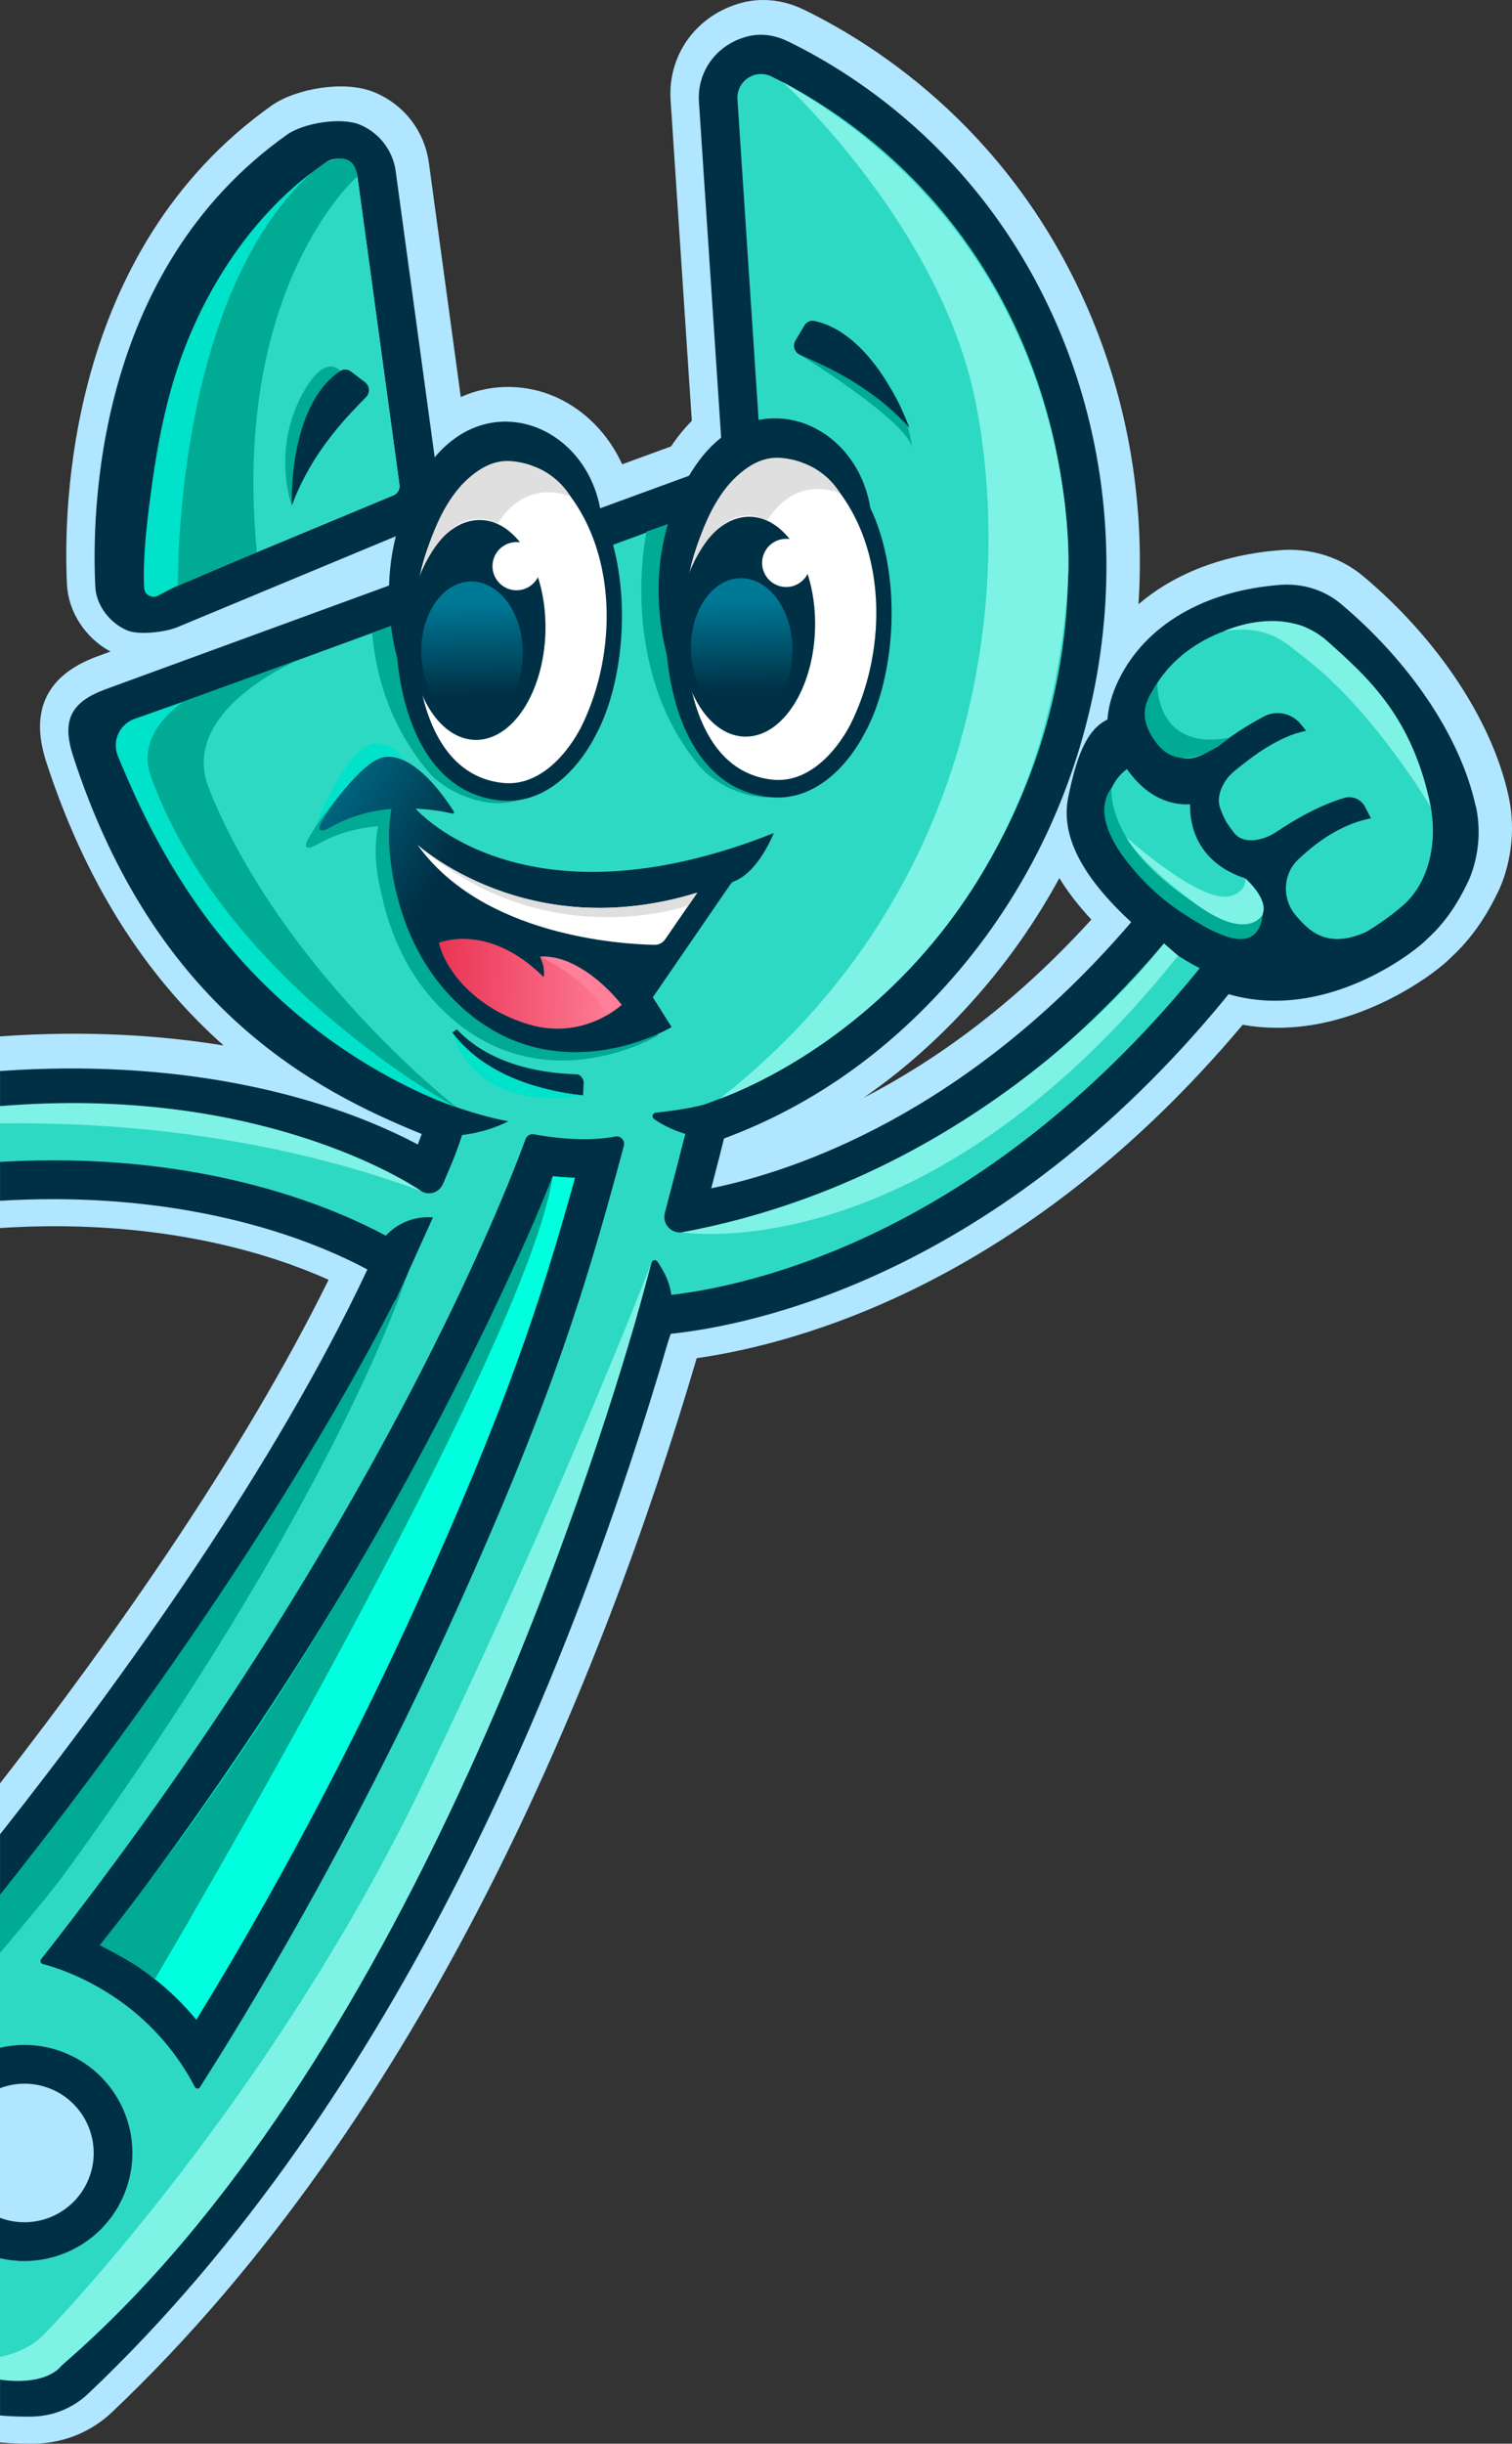 <?xml version="1.0" encoding="UTF-8"?>
<svg id="Layer_1" data-name="Layer 1" xmlns="http://www.w3.org/2000/svg" xmlns:xlink="http://www.w3.org/1999/xlink" viewBox="0 0 445.42 719.71">
  <rect x="0" y="0" width="445.42" height="719.71" fill="#333333" stroke="none"/>
  <defs>
    <style>
      .cls-1 {
        fill: #dfdfdf;
      }

      .cls-2 {
        fill: #ff8098;
      }

      .cls-3 {
        fill: url(#linear-gradient-4);
      }

      .cls-4 {
        fill: url(#linear-gradient-3);
      }

      .cls-5 {
        fill: url(#linear-gradient-2);
      }

      .cls-6 {
        fill: #003045;
      }

      .cls-7 {
        fill: url(#linear-gradient);
      }

      .cls-8 {
        fill: #00e2ca;
      }

      .cls-9 {
        fill: #fff;
      }

      .cls-10 {
        fill: #7ef2e5;
      }

      .cls-11 {
        fill: #00ffdf;
      }

      .cls-12 {
        fill: #b0e6ff;
      }

      .cls-13 {
        fill: #2ed9c3;
      }

      .cls-14 {
        fill: #00aa93;
      }
    </style>
    <linearGradient id="linear-gradient" x1="9306.09" y1="-727.18" x2="9317.06" y2="-752.27" gradientTransform="translate(8452.03 4450.83) rotate(-157.41) scale(1 -1)" gradientUnits="userSpaceOnUse">
      <stop offset="0" stop-color="#003045"/>
      <stop offset="1" stop-color="#007997"/>
    </linearGradient>
    <linearGradient id="linear-gradient-2" x1="8073.37" y1="415.83" x2="8125.76" y2="422.21" gradientTransform="translate(7430.33 3731) rotate(-157.41)" gradientUnits="userSpaceOnUse">
      <stop offset="0" stop-color="#003045"/>
      <stop offset="1" stop-color="#007997"/>
    </linearGradient>
    <linearGradient id="linear-gradient-3" x1="-7295.17" y1="373.14" x2="-7244.32" y2="392.4" gradientTransform="translate(6721.07 3435.9) rotate(22.59) scale(1 -1)" gradientUnits="userSpaceOnUse">
      <stop offset="0" stop-color="#ea3454"/>
      <stop offset="1" stop-color="#ff8098"/>
    </linearGradient>
    <linearGradient id="linear-gradient-4" x1="9233.11" y1="-758.59" x2="9244.08" y2="-783.67" gradientTransform="translate(8452.03 4450.83) rotate(-157.41) scale(1 -1)" gradientUnits="userSpaceOnUse">
      <stop offset="0" stop-color="#003045"/>
      <stop offset="1" stop-color="#007997"/>
    </linearGradient>
  </defs>
  <path class="cls-12" d="M444.39,234.38c-4.81-22.05-20.8-46.21-42.79-64.67-2.57-2.14-5.45-3.89-8.55-5.18-4.91-2.04-10.34-2.91-15.69-2.51-16.91,1.25-31.39,6.86-41.97,15.95,1.84-28.58-2.63-57.56-13.83-84.46-22.44-53.94-62.66-79.92-84.88-90.73l-1.63-.72c-5.29-2.2-11.12-2.65-16.4-1.28-13.3,3.45-21.97,15.23-21.1,28.67l6.25,94.5c-2.19,2.21-4.25,4.72-6.11,7.52l-14.41,5.27c-3.97-8.7-10.7-15.72-19.14-19.62-.39-.19-.8-.35-1.22-.53-7.55-3.14-17.52-3.99-27.18.35l-9.39-68.94c-1.27-9.25-7.15-17.12-16.06-20.82-8.91-3.71-23.32-1-30.26,3.9C19.72,73.82,18.63,149.88,19.73,172.17c.41,8.1,5.45,15.76,12.8,19.72l-3.84,1.41c-14.93,5.48-20,15.92-15.08,31.06,12.8,39.4,32.04,65.58,52.27,83.56-18.36-3-40.39-4.5-65.88-2.69v56.45c44.41-2.88,76.16,6.6,92.87,13.55,1.34.55,2.65,1.12,3.93,1.69-25.42,51.5-63.27,105.23-96.8,148.32v194.09c3.91.35,7.44.42,10.43.36,6.41-.14,12.58-2.06,17.84-5.52,1.67-1.09,3.25-2.34,4.72-3.74,92.35-87.48,144.61-216.64,172.26-310.42,31.1-4.47,97.55-22.9,160.84-98.2,6.6,1.17,13.44,1.19,20.42.07,19.56-3.14,36.2-14.94,41.29-20.23,5.13-4.74,9.55-10.86,13.13-18.21,1.19-2.25,6.76-13.91,3.46-29.06ZM254.42,323.31c12.95-8.96,24.89-19.86,35.7-32.63,8.47-9.99,15.81-20.76,21.96-32.07,2.43,4.01,5.57,8.07,9.42,12.22-23.23,25.56-46.66,41.96-67.08,52.48Z"/>
  <path class="cls-6" d="M434.77,237.46h-.04c-4.56-20.92-19.93-43.01-39.73-59.62-1.85-1.55-3.94-2.82-6.2-3.76-3.59-1.49-7.58-2.12-11.52-1.83-22.46,1.65-39.84,11.84-47.7,27.94-2.12,4.32-3.09,8.24-3.34,11.73-6.57,3.12-9.32,12.13-11.53,22.77-2.32,11.19,3.75,23.29,18.54,36.9-48.36,56.45-99.22,73.36-123.72,78.38,1.49-5.72,2.98-11.51,3.76-14.67t.02-.01c26.39-9.77,49.63-26.37,69.13-49.37,44.05-51.98,55.8-125.69,29.97-187.77-21.29-51.16-59.39-75.79-80.21-85.92l-.9-.41c-3.49-1.57-7.43-2.04-11.12-1.08-9.29,2.41-14.85,10.5-14.28,19.25l6.54,98.9.5,7.58-9.97,3.65-26.18,9.58-.22.08-1.69.62-.88.31-2.46.91-19.27,7.05-28.41,10.39-.09.03-2.95,1.08-.66.25h0l-2.3.84-3.25,1.19-83.51,30.55c-10.29,3.77-12.96,9.2-9.56,19.68,24.16,74.39,71.35,98.58,102.7,111.3-.39,1.08-.77,2.09-1.17,3.09-4.07-2.16-8.5-4.25-13.11-6.16-20.19-8.4-57.39-19.19-109.95-15.47v38.21c45.27-2.73,77.91,6.92,95.65,14.31,4.5,1.87,8.72,3.86,12.57,5.92-27.23,57.94-71.15,119.41-108.22,166.36v62.87c6.26-1.46,13.02-1.04,19.41,1.62,16.22,6.74,23.89,25.36,17.15,41.57-6.06,14.56-21.69,22.24-36.56,18.77v46.32c3.56.32,6.78.39,9.51.33,3.56-.07,7.02-.9,10.16-2.41,2.3-1.1,4.43-2.56,6.32-4.35,91.9-87.03,143.71-216.82,170.84-309.91l.75-2.22c24.17-2.53,96.1-16.99,163.34-98.79.3-.37.63-.78.99-1.24,7.75,2.25,15.38,2.36,22.43,1.22,18.83-3.02,33.65-14.79,36.34-17.73.04-.03.07-.06.11-.09,4.8-4.39,8.47-9.89,11.31-15.76,0,0,5.51-9.94,2.67-22.98Z"/>
  <path class="cls-13" d="M421.76,239.36v-.02c-.07-.53-.17-1.07-.27-1.61h0c-3.1-16.17-15.77-35.6-34.78-51.54-.7-.59-1.37-1.04-2.05-1.39-.8-.42-1.64-.7-2.6-.91-1.32-.29-2.87-.46-4.91-.66-4.24-.42-10.36.33-16.63,2.69-7.23,2.71-14.66,7.57-19.61,15.25h0s-.03.05-.04.07c-.28.41-.53.83-.77,1.26,0,.01,0,.02-.02.03-.44.74-.85,1.5-1.23,2.28-1.33,2.72-1.16,6.13-.26,9.46,0,.01,0,.02,0,.03.27,1.01.61,2.02.99,2.99,0,.01,0,.01,0,.02,1.02,2.57,2.34,4.94,3.59,6.73l-.73-.4s-5.65-.74-10.48,2.87c-1.72,1.28-3.33,3.1-4.54,5.7h-.01c-.64,1.38-1.18,2.96-1.56,4.8-.75,3.59.4,7.52,2.59,11.41.02.03.04.07.06.11,1.05,1.84,2.33,3.68,3.75,5.47.02.04.05.08.09.11,2.49,3.14,5.42,6.15,8.27,8.8.03.03.07.06.1.09.64.6,1.28,1.18,1.91,1.73.01.03.03.04.04.04.06.05.11.1.17.16.99,1.34,1.99,2.58,3,3.74,1.38,1.58,1.39,3.97.06,5.59-1,1.21-1.99,2.4-3,3.58-.02.04-.05.07-.09.1-.04.05-.09.11-.15.19-.06.07-.12.14-.18.21-9.63,11.32-19.36,21.13-28.99,29.63-.27.25-.55.49-.84.72-48.81,42.78-94.83,52.19-111.68,54.25h-.03s-.02.01-.03.01c-3.25.39-5.87-2.56-5.04-5.73,1.8-6.87,4.62-17.65,6.03-23.27.25-1.03.46-1.88.61-2.51.66-2.8,2.62-5.04,5.23-6.2t.02-.01c.21-.09.42-.17.63-.25,1.22-.44,2.43-.9,3.62-1.37.03-.02.05-.03.06-.03s.02,0,.03,0c.25-.09.5-.19.75-.29.1-.04.21-.08.33-.13,6.99-2.82,13.54-6.08,19.68-9.69.58-.34,1.16-.69,1.73-1.03.05-.03.09-.06.14-.09.62-.38,1.24-.77,1.85-1.15,2.27-1.44,4.64-3.01,7.08-4.74,11.71-8.34,21.67-17.93,30.09-27.87,7.41-8.75,13.86-18.14,19.32-27.99.08-.14.15-.29.24-.44,13.68-24.91,20.99-52.79,21.37-80.9,0,0,.01-.08.01-.25.08-6.46-.21-12.94-.88-19.4-.1-.87-.21-1.78-.33-2.7-.08-.6-.16-1.21-.25-1.83-1.87-14.45-5.6-28.75-11.33-42.54-18.71-44.97-51.58-67.92-70.61-77.98,0,0-.01-.01-.02-.01-.19-.1-.37-.19-.55-.29-1.23-.64-2.39-1.23-3.49-1.76-4.81-2.34-10.32,1.44-9.97,6.77l6.23,94.42.49,7.4.12,1.82.04.65.14,2.08.04.52.53,8.1-14.43,5.28-.43.16-3.72,1.36-1.01.37-.76.27-1.97.73-5.84,2.13h-.01l-6.27,2.3-9.83,3.6-2.42.88-2.22.81-28.06,10.27-2.5.91-10.22,3.74-8.51,3.12-4.32,1.58-1.36.5h-.01l-1.43.52-1.09.4-1.82.67-1.45.53-5.54,2.02-21.55,7.89s-.04.01-.05.02l-34.1,12.47h-.03s0,.02-.02.02l-10.32,3.78-2.09.76c-.58.21-1.13.48-1.63.81-.06.02-.11.05-.16.09-3.3,2.17-4.77,6.4-3.39,10.3,24.61,69.64,78.42,95.64,96.18,102.52.01,0,.02.01.02.01.15.05.29.11.43.16.45.17.87.39,1.25.65.03.02.05.04.08.06.08.05.17.12.25.18s.15.12.23.2c.02.02.04.04.06.05t.02.01h0s.01.02.02.02h0c1.73,1.57,2.5,4.05,1.77,6.4-.16.51-.31,1.01-.47,1.49-1.87,5.88-3.42,9.24-5.65,14.43-1.07,2.48-4.11,3.5-6.41,2.06-.03-.02-.06-.04-.09-.05-.03-.02-.07-.04-.12-.08-.02-.01-.03-.02-.05-.04-17.23-10.63-59.12-28.59-123.83-23.78v15.36c58.28-3.44,97.16,12.84,113.69,21.73.92.5,1.77.97,2.55,1.41,3.37,1.91,4.96,5.85,3.95,9.48v.03c-.13.43-.28.85-.47,1.26,0,.01,0,.03-.02.04h-.01s0,.03-.01.04h0c-.05.1-.15.32-.31.66-.07.15-.15.32-.24.51-.68,1.48-1.38,2.97-2.1,4.46h-.01c-.18.42-.38.82-.59,1.24-30.04,62.31-78.16,127.89-116.43,175.43v44.63c6.26-1.46,13.02-1.04,19.41,1.62,16.22,6.74,23.89,25.36,17.15,41.57-6.06,14.56-21.69,22.24-36.56,18.77v34.87c.67.07,1.33.13,1.96.18,2.84.22,5.33.25,7.34.21,3.27-.07,6.4-1.34,8.77-3.58.02-.02.04-.04.06-.05h.01c95.78-90.76,145.17-227.42,167.87-305.3l1.53-4.51c.19-.58.45-1.12.77-1.62h0s.01-.02.01-.02c1.26-1.98,3.36-3.32,5.77-3.52,1.07-.09,2.3-.21,3.68-.37,23.37-2.73,90.76-17.23,154.33-94.54.39-.47.85-1.06,1.35-1.69.82-1.06,1.73-2.25,2.52-3.3,1.19-1.58,3.55-2.06,5.36-1.28,6.44,2.75,12.99,3.17,19.18,2.28h.01c.69-.1,1.36-.22,2.04-.35h.01c7.6-1.45,14.55-4.77,19.93-8.01,6.73-4.05,11.01-7.98,11.01-7.98,6.25-5.53,8.65-14.15,8.65-21.82,0-1.84-.14-3.63-.4-5.31Z"/>
  <path class="cls-14" d="M135.16,177.04l-25.52,9.33c1.13,13.23,5.49,27.66,16.52,40.9,4.23,5.08,12.46,8.77,19.05,9.22,4.21.29,9.03-.53,13.64-3.91l-23.69-55.55h0Z"/>
  <path class="cls-6" d="M128.95,141.27l-.9-6.6-11.49-84.29c-.83-6.06-4.86-11.29-10.52-13.65h0c-5.54-2.3-16.59-.54-21.49,2.94C27.68,79.96,27.04,151.69,28.08,172.86c.27,5.47,4.33,10.69,9.38,12.8,3.53,1.47,11.29.51,14.85-.97l64.28-26.75,3.67-1.53c.7-.29,1.37-.63,2-1.02,1.43-.88,2.67-1.98,3.7-3.26h0c1.01-1.29,1.81-2.73,2.34-4.27h0c.52-1.5.79-3.09.78-4.72,0-.62-.04-1.24-.13-1.87ZM47.03,128.92c.61-3.12,1.32-6.32,2.16-9.57.1-.41.2-.83.31-1.24,2.76-10.47,6.78-21.4,12.59-31.97.04-.09.09-.17.14-.26,1.07-1.94,2.21-3.87,3.4-5.78.4-.63.81-1.27,1.22-1.9.33-.51.66-1.02,1.01-1.52.3-.45.6-.88.9-1.31.71-1.03,1.42-2.02,2.14-2.99,5.57-7.49,12.25-14.58,20.26-20.92h.01c1.45-1.17,2.94-2.29,4.49-3.38.09-.08.19-.14.29-.21,0,0,.01,0,.02-.01.98-.69,2.07-1.05,3.19-1.08h.05c.4-.02.8.01,1.2.1.33.05.66.14.99.26.02.01.04.02.05.02.07.02.14.05.21.08h.01s.06.04.08.05c.12.05.23.1.34.16.21.1.41.22.61.35.11.08.21.15.32.23.4.32.77.68,1.08,1.08.62.81,1.04,1.78,1.18,2.81h0s12.39,90.88,12.39,90.88c.18,1.31-.55,2.58-1.79,3.09l-40.2,16.73-23.28,9.69-4.45,1.85c-.1.04-.19.08-.29.11-.04.01-.07.02-.11.03-.09.04-.18.06-.28.07-.05.01-.1.02-.15.02-.11.02-.22.02-.33.02-.19,0-.37-.02-.56-.06-.21-.04-.42-.12-.61-.2-.11-.05-.22-.12-.33-.18-.06-.04-.13-.08-.19-.12,0,0,0,0,0,0-.14-.1-.27-.21-.39-.34-.02-.02-.04-.05-.07-.08-.11-.13-.22-.26-.31-.41,0,0,0,0,0,0-.1-.18-.2-.36-.27-.56-.06-.15-.1-.31-.12-.47-.02-.1-.03-.21-.04-.31-.02-.48-.05-1-.06-1.54-.01-.28-.02-.57-.03-.87-.02-.58-.04-1.18-.05-1.81.01-.09,0-.17,0-.26-.15-6.61.07-16.07,1.47-27.02.01-.09.03-.18.04-.27.4-3.13.9-6.39,1.52-9.73.08-.41.16-.83.24-1.25Z"/>
  <path class="cls-13" d="M115.91,145.89l-67.97,28.29c-1.86.77-3.92-.48-4.03-2.5-.85-17.39-.69-86.43,52.05-123.79,3.63-2.57,8.73-.36,9.33,4.05l12.39,90.88c.18,1.31-.55,2.58-1.77,3.08h0Z"/>
  <g>
    <path class="cls-9" d="M119.54,182.55c-.72,27.56,9.31,49.75,29.39,50.7,16.94.8,31.29-21.53,32.01-49.09.72-27.56-12.43-50.25-29.39-50.7-16.96-.45-31.29,21.53-32.01,49.09Z"/>
    <path class="cls-6" d="M123.17,171.02c-.16.49-.31.98-.46,1.49-.16.56-.32,1.14-.45,1.72-.11.42-.2.84-.3,1.27-.01.03-.02.07-.02.11-.1.46-.19.93-.28,1.4-.02.1-.04.2-.05.29-.09.52-.18,1.04-.25,1.56-.08.56-.16,1.11-.22,1.68-.02.13-.03.26-.04.39-.05.43-.08.86-.12,1.3h0s1.36-.49,1.36-.49c-.08-3.67.39-7.85,1.33-12.17-.17.48-.34.96-.5,1.45ZM123.17,171.02c-.16.49-.31.98-.46,1.49-.16.56-.32,1.14-.45,1.72-.11.42-.2.84-.3,1.27-.01.03-.02.07-.02.11-.1.46-.19.93-.28,1.4-.02.1-.04.2-.05.29-.09.52-.18,1.04-.25,1.56-.08.56-.16,1.11-.22,1.68-.02.13-.03.26-.04.39-.05.43-.08.86-.12,1.3l1.36-.49c-.08-3.67.39-7.85,1.33-12.17-.17.48-.34.96-.5,1.45ZM180.59,160.45c-.94-3.49-2.16-6.84-3.66-9.93-.01,0-.01-.02-.01-.03-.11-.24-.23-.47-.35-.71-5.02-9.93-13.05-17.24-24.72-18.88-9.88.28-17.33,5.16-22.77,12.24-2.79,3.61-5.04,7.8-6.82,12.25-2.07,5.11-3.51,10.57-4.41,15.87-.66,3.88-1.04,7.68-1.16,11.22h-.02c-.01.44-.03.89-.04,1.34.01,0,.01.02,0,.03-.06,3.19.06,6.57.39,10.02v.02c1.82,19.12,10.13,40.38,31.19,41.91,1.59.11,3.14.05,4.63-.17h.03c10.14-1.51,18.01-10.18,22.5-18.88,7.65-13.88,10.36-37.35,5.22-56.3ZM171.04,214.44c-3.08,5.79-7.81,11.67-13.75,14.5-2.68,1.28-5.6,1.94-8.72,1.69-13.88-1.25-20.91-12.69-24.06-25.6h0c-1.84-7.56-2.35-15.6-2.12-22.4h-.02c-.02-.29-.03-.58-.03-.87v-.02c-.08-3.67.39-7.85,1.33-12.17h0c.03-.17.07-.32.1-.48.71-3.17,1.69-6.41,2.91-9.55.01-.03.02-.06.03-.1,5.27-13.66,14.96-25.57,27.17-23.1.01.01.02.01.04.01,1.21.24,2.45.63,3.71,1.19.04.01.09.03.13.05,2.14.94,4.36,2.33,6.63,4.22,1.24,1.31,2.4,2.68,3.47,4.11,0,0,.02.01.02.02,1.35,1.81,2.57,3.71,3.66,5.68,1.84,3.32,3.3,6.85,4.41,10.52,5.18,17.02,2.83,36.95-4.91,52.3Z"/>
  </g>
  <path class="cls-6" d="M160.68,186.06c.15-5.83-.66-11.3-2.2-16.07-1.68,3.25-5.57,4.75-9.02,3.32-3.63-1.51-5.34-5.67-3.83-9.3,1.27-3.06,4.42-4.72,7.56-4.29-3.19-4.01-7.18-6.46-11.58-6.57-11-.29-20.31,13.97-20.77,31.86-.47,17.88,8.07,32.61,19.07,32.9,11,.29,20.31-13.97,20.77-31.86Z"/>
  <path class="cls-6" d="M134.58,303.16c9,9.54,22.71,12.9,35.5,13.25.67.02,1.95,1.23,1.87,2.58-.09,1.71-.19,3.65-.19,3.65-14.31-1.63-29.52-6.64-38.51-18.55l1.33-.92h0Z"/>
  <path class="cls-10" d="M230.7,24.22s46.05,42.03,56.59,93.65c10.54,51.62,4.19,143.21-75.17,205.67,0,0,96.12-31.81,102.58-154.29,0,0,6.06-94.32-83.99-145.04h0Z"/>
  <path class="cls-7" d="M124.1,192.31c.22,11.48,7.08,20.66,15.34,20.51,8.26-.15,14.79-9.59,14.57-21.06-.22-11.48-7.08-20.66-15.34-20.51-8.26.15-14.79,9.59-14.57,21.06Z"/>
  <path class="cls-1" d="M168.08,146.27s-12.77-6.07-21.54,8.06c0,0-11.99-8.2-22.23,13.58,0,0,3.44-17.73,13.39-26.77,7.96-7.23,13.97-5.85,20.47-3.4,3.33,1.26,7.56,4.52,9.91,8.53h0Z"/>
  <path class="cls-6" d="M177.45,155.14s-11.44-24.78-27.26-22.62c-13.88,1.89-32.24,15.25-32.26,64.32,0,0-10.85-29.71,6.46-57.14,10.83-17.18,25.64-17.56,35.18-13.15,10.13,4.68,16.54,14.93,17.63,26.04l.25,2.55h0Z"/>
  <path class="cls-14" d="M224.01,247.8c-41.92,16.65-70.18,12.13-86.81,5.08-2.45.18-5.09-.17-7.87-1.33-4.96-2.06-7.89-5.5-9.25-9.39-.96-.9-1.48-1.48-1.56-1.57.38.02.79.08,1.17.11-.84-3.49-.53-7.22.76-10.63-4.7-4.19-10.41-6.87-15.55-2.56-6.09,5.1-10.72,14.07-13.68,18.82-2.09,3.35-1.1,4.29,2.33,2.32,3.96-2.28,9.9-4.66,17.83-5.33-1.62,8.54-.2,15.42,1.75,23.15,2.77,10.97,7.95,21.3,15.75,29.48,29.13,30.55,65.04,9,65.04,9l-5.53-8.78,23.31-33.94c7.66-2.33,12.33-14.44,12.33-14.44h-.02Z"/>
  <path class="cls-14" d="M117.75,261.99s0,.04,0,.06c-.01-.03-.01-.05-.02-.08v.03s.01,0,.01,0Z"/>
  <path class="cls-14" d="M120.44,247.1s.04.05.07.08c-.02-.03-.05-.05-.07-.08Z"/>
  <path class="cls-5" d="M122.43,238.15c3.36.16,6.95.58,10.86,1.46.33.07.61-.25.43-.54-1.62-2.61-7.47-11.45-14.16-14.84-.06-.04-.12-.07-.18-.09-.03-.02-.06-.03-.09-.05-2.36-1.15-4.81-1.6-7.21-.86-.02.01-.05.02-.09.03-1.07.34-2.13.92-3.16,1.8-.02.02-.05.03-.07.06-.23.19-.45.37-.68.59h-.02c-5.72,4.98-10.06,10.99-12.9,15.54-2.09,3.35-1.1,4.28,2.33,2.32,3.96-2.29,9.9-4.67,17.82-5.33-1.61,8.54-.22,18.05,1.73,25.78,2.77,10.97,7.95,21.3,15.75,29.48,23.16,24.3,50.62,15.65,60.9,11.08,2.65-1.18,4.16-2.08,4.16-2.08l-5.53-8.78,22.88-33.32h.01s.4-.6.4-.6c.2-.06.38-.13.57-.2h.01c7.32-2.74,11.75-14.24,11.75-14.24-73.25,29.1-104.83-6.45-105.51-7.21Z"/>
  <path class="cls-14" d="M190.48,156.56s-8.76,39.85,15.47,68.94c4.23,5.08,12.09,8.83,18.68,9.28,4.21.29,9.03-.53,13.64-3.91l-33.8-79.25-13.99,4.93h0Z"/>
  <path class="cls-14" d="M35.2,221.01c7.15,20.54,33.22,80.8,99.65,105.4,0,0-68.2-52.88-80.91-119.64l-14.2,4.92c-3.83,1.33-5.87,5.49-4.54,9.32Z"/>
  <path class="cls-8" d="M39.75,211.68c-4.53,1.54-6.85,6.58-5.02,10.99,8.95,21.46,32.49,77.84,100.13,103.73,0,0-81.21-43.45-95.11-114.73h0Z"/>
  <path class="cls-4" d="M129.31,277.68s14.39-6.22,30.84,10.08c0,0,.64-2.48-1.06-5.96,0,0,11.29-1.6,24.03,14.14,0,0-11.08,10.54-27.22,5.8s-24.75-16.2-26.6-24.05h0Z"/>
  <path class="cls-9" d="M123,248.81s31.92,29.57,82.42,14.09l-9.48,13.76c-.71,1.03-1.85,1.63-3.11,1.61-9.5-.17-50.6-2.51-69.84-29.47h0Z"/>
  <path class="cls-1" d="M123,248.81s32.69,29.63,82.42,14.09l-2.6,3.77s-42.07,15.15-79.82-17.87h0Z"/>
  <path class="cls-14" d="M43.52,210.37l45.01-16.27s-36.77,14.93-26.77,38.68l-14.9-7.27-3.34-15.14Z"/>
  <path class="cls-8" d="M53.94,206.77s-14.65,9.18-9.32,22.4l-5.64-9.01.76-8.47,14.2-4.92h0Z"/>
  <path class="cls-2" d="M183.12,295.93s-11.81-15.2-24.03-14.14c0,0,13.6,5.93,19.98,17.03l4.06-2.9h0Z"/>
  <g>
    <path class="cls-11" d="M58.31,604.97c-10.6-16.07-24.77-24.59-35.38-29.01-.72-.3-1.42-.58-2.09-.84,91.21-117.36,130.73-214.91,138.32-234.95,4.33.66,11.02,1.38,17.75.86-10.85,39.84-20.97,72.43-49.96,135.96-14.14,30.96-37.35,77.89-68.64,127.97h0Z"/>
    <path class="cls-6" d="M182.51,334.86h0c-.37-.16-.79-.22-1.24-.13-9.13,1.76-19.77.13-23.97-.66-1.06-.21-2.1.4-2.48,1.43-5.33,14.63-44.44,116.63-142.69,241.5-.37.48-.18,1.16.36,1.39.04.01.08.03.12.05,1.58.41,4.48,1.26,8.13,2.78,10.21,4.25,26.36,13.71,36.65,33.4.1.21.28.36.46.44.36.15.81.05,1.05-.33,5.47-8.73,39.25-60.91,73.24-135.36,31.24-68.47,40.85-101.91,51.64-141.86.31-1.14-.3-2.24-1.27-2.65ZM45.63,582.87c-5.66-4.51-11.2-7.76-15.83-10.04,4.16-5.42,8.21-10.79,12.15-16.1.07-.1.14-.2.22-.3,25.08-33.88,45.7-65.54,62.43-93.71.51-.85,1-1.7,1.5-2.54,30.49-51.62,47.79-91.21,55.53-110.67.13-.32.25-.62.35-.88.48-1.19.75-1.88.81-2.02.01-.02.01-.03.01-.03.02-.06.05-.12.07-.18,2.03.22,4.24.39,6.53.47h0c-10.08,36.4-20.62,68.57-47.64,127.76-13.37,29.3-34.95,73.03-63.91,120.23-3.93-4.75-8.11-8.71-12.23-11.99Z"/>
  </g>
  <path class="cls-6" d="M19.41,604.73c-6.39-2.66-13.15-3.08-19.41-1.62v11.9c4.7-1.78,10.05-1.84,15.04.23,10.39,4.33,15.32,16.3,11,26.69-4.23,10.18-15.81,15.12-26.04,11.25v11.89c14.87,3.47,30.5-4.21,36.56-18.77,6.74-16.21-.93-34.83-17.15-41.57Z"/>
  <path class="cls-14" d="M105.28,51.93s-37.21,32.26-29.6,110.7l-27.94,11.92c-2.18.94-4.6-.64-4.64-3-.38-19.05,1.86-88.85,52.85-123.68,0,0,8.16-4.52,9.33,4.05h0Z"/>
  <path class="cls-6" d="M126.3,323.13s12.67,5.12,23.41,7.12c0,0-10.82,5.99-23.66,3.8l.25-10.92Z"/>
  <path class="cls-8" d="M91.67,50.98s-33.25,22.8-43.51,73c0,0-6.61,31.13-5.7,49.14.1,2.06,2.31,3.27,4.13,2.3l5.81-3.1s-1.26-84.49,39.28-121.34h0Z"/>
  <path class="cls-14" d="M119.68,376.19c-.64,2.01-21.81,67.25-100.86,175.93-3.03,4.17-10.12,12.76-18.82,23.04v-17.11c70.07-88.01,105.9-154.41,116.37-175.12.62-1.22,1.15-2.28,1.59-3.17l.04-.09c.48-.98.85-1.75,1.13-2.32.09-.19.17-.36.24-.51.16-.34.26-.56.31-.65Z"/>
  <path class="cls-6" d="M402.49,274.45c-12,5.47-17.39-1-20.61-4.66l-.1-.12c-4.18-4.82-3.96-12.16.67-16.55,6.78-6.44,13.95-10.67,21.42-12.12l-1.79-3.44c-1.15-2.22-3.73-3.27-6.13-2.55-7.37,2.23-14.49,6.33-19.88,9.97-3.72,2.5-9.43,3.87-12.37.51-.39-.46-2.21-2.98-2.48-3.49-.55-1.01-1.27-2.53-1.81-4.1-1.27-3.66,1.11-8.22,4.1-10.69,5.29-4.38,13.24-10.42,21.26-11.97l-1.51-1.89c-2.61-3.27-7.19-4.3-10.9-2.35-5.15,2.71-10.3,6.14-13.52,8.83l-3.65,1.98c-3.01,1.63-5.6,2.01-7.91,1.16-4.54-1.64-8.15-7.22-8.96-9.31l-10.06,6.02c.48,1.25,5.1,12.5,14.97,16.08,1.91.71,4.4,1.27,7.35,1.13-.05,3.43.53,7.34,2.56,11.1,2.72,5.04,7.39,8.65,13.77,10.73,0,.69,1.28,2.22,2.95,4.02,4.77,5.16,1.1,13.94-5.92,13.44-.07,0-.14-.01-.21-.01-8.43-.72-24.02-13.99-24.07-14.07l-8.87,7.14c.27.34,15.49,12.94,23.71,16.36,2.58,1.07,5.47,1.88,8.63,2.16,6.67.61,13.25-1.17,19.59-5.23.3.38-9.78-5.69-9.46-5.32,2.46,2.83,5.5,5,9.12,6.5,4.61,1.92,10.15,2.75,16.58,2.49l3.55-11.76h-.02Z"/>
  <path class="cls-10" d="M200.92,362.93s71.54,11.96,146.14-81.46l-4.17-3.64s-50.53,68.14-141.97,85.09h0Z"/>
  <path class="cls-8" d="M92.95,243.42s10.05-14.21,15.87-18.36c5.82-4.14,8.64-1.99,10.75-.81,0,0-6.47-9.71-13.81-2.81-7.33,6.9-12.81,21.99-12.81,21.99h0Z"/>
  <path class="cls-8" d="M133.25,304.09s9.07,15.49,38.51,18.55c0,0-30.43,6.71-38.51-18.55Z"/>
  <path class="cls-10" d="M191.96,371.85s-1.17,4.67-3.52,12.95l-.02.07-.11.39h0s-.06.22-.06.22c-14.24,49.98-69.64,224.73-170.11,311.21h-.01c-.18.29-3.44,4.88-13.96,4.52h-.01c-1.27-.04-2.66-.16-4.16-.37v-6.68c4.75-1.03,9.39-2.98,12.82-6.49,10.95-11.2,69.7-75.45,110.91-160.64,41.22-85.19,68.21-155.17,68.21-155.17h.01s.01-.01.01-.01Z"/>
  <path class="cls-6" d="M187.84,387.01l4.11-15.16c.22-.79,1.25-.97,1.71-.3,2.67,3.9,5.79,9.59,3.56,18.64l-9.39-3.18h0Z"/>
  <path class="cls-6" d="M116.46,383.06l11.09-24.51s-12.25-1.73-17.85,11.73l6.76,12.79h0Z"/>
  <path class="cls-10" d="M124.06,350.77c-45.15-16.66-90.45-20.34-124.06-19.92v-5.08c75.98-6.28,120.21,22.4,123.83,24.84.02.02.03.03.05.04.05.04.09.06.12.08s.05.04.06.04Z"/>
  <path class="cls-10" d="M360.48,185.93s17.81-8.44,30.48,2.84c12.12,10.8,25.28,22.54,30.55,48.97,0,0-17.14-28.98-37.74-44.47-4.02-3.02-9.94-9.75-23.28-7.35Z"/>
  <path class="cls-14" d="M327.44,232.15s-2.39,20.83,34.34,39.34c0,0,7.58,2.25,10.13-2.13,0,0-.08,11.58-13.08,5.43-13-6.14-22.89-14.28-30.17-26.05-6.71-10.85-1.23-16.6-1.23-16.6h0Z"/>
  <path class="cls-6" d="M212.11,323.55s-3.11,2.47-18.94,4.16c-.94.1-1.29,1.3-.52,1.84,3.22,2.28,10.27,6.16,20.66,5.74l-1.19-11.74h0Z"/>
  <path class="cls-14" d="M340.91,201.16s-.68,20.3,21.27,16.09c0,0-13.22,12.02-21.21,1.96-7.24-9.11-2.13-14.4-.07-18.04h0Z"/>
  <path class="cls-14" d="M100.25,109.25s-4.43-5.67-11.12,6.7c-9.21,17.04-3.14,32.98-3.14,32.98,0,0,.12-24.83,14.26-39.69h0Z"/>
  <path class="cls-6" d="M85.98,148.95s-1.32-29.22,14.26-39.69c.96-.64,2.25-.54,3.17.17l4.1,3.13c1.39,1.06,1.58,3.1.36,4.36-4.27,4.43-15.88,15.49-21.91,32.03h.01Z"/>
  <path class="cls-14" d="M235.62,104.46s31.78,19.54,33.15,27.59c0,0-1.13-9.72-6.2-17.34l-26.95-10.24h0Z"/>
  <path class="cls-6" d="M267.9,126s-9.7-27.59-28.05-31.49c-1.12-.24-2.29.35-2.87,1.34l-2.64,4.44c-.9,1.5-.31,3.47,1.29,4.19,5.61,2.52,20.51,8.44,32.29,21.53h0Z"/>
  <path class="cls-14" d="M162.8,346.58s-44.54,114.78-133.43,226.33c0,0,12.15,6.04,16.18,10.08,0,0,109.42-184.85,117.25-236.41h0Z"/>
  <path class="cls-10" d="M371.92,269.37s-4.28,8.63-20.93-4.06c-16.64-12.69-19.13-18.65-19.13-18.65,0,0,22.24,20,30.88,17.18,4.78-1.55,4.15-5.12,4.15-5.12,0,0,6.99,6.08,5.03,10.65h0Z"/>
  <g>
    <path class="cls-9" d="M198.97,181.58c-.72,27.56,9.31,49.75,29.39,50.7,16.94.8,31.29-21.53,32.01-49.09.72-27.56-12.43-50.25-29.39-50.7-16.96-.45-31.29,21.53-32.01,49.09h0Z"/>
    <path class="cls-6" d="M256.36,149.55c-4.99-10.3-13.13-17.92-25.08-19.61-2.6.07-5.02.47-7.29,1.14-10.06,2.95-16.97,11.28-21.4,21.21-.02.04-.04.09-.05.13-4.15,9.34-6.11,20.08-6.42,29.1h-.01c-.13,3.57-.03,7.41.34,11.35h0c1.8,19.04,10.03,40.19,30.84,41.94h.01c.11.01.23.02.35.03,12.37.89,21.99-9.05,27.16-19.05,9.06-16.44,11.18-46.34,1.55-66.24ZM250.47,213.48c-3.04,5.71-7.67,11.5-13.49,14.37-2.75,1.36-5.75,2.07-8.98,1.82-13.9-1.25-20.93-12.72-24.07-25.64v-.02c-1.83-7.53-2.34-15.56-2.11-22.34h-.01c-.18-3.89.28-8.43,1.31-13.12.01-.02.01-.03.01-.04.72-3.29,1.72-6.66,2.99-9.93,0-.03.02-.06.03-.1.19-.51.39-1.01.61-1.51,1.06-2.59,2.3-5.1,3.67-7.44,3.68-6.23,8.4-11.25,13.9-13.38,2.8-1.08,5.8-1.41,8.98-.77.01,0,.03,0,.05,0,1.21.25,2.44.64,3.7,1.19.07.02.14.05.21.08,2.12.94,4.31,2.32,6.55,4.19,1.24,1.31,2.4,2.68,3.47,4.11,0,0,.02.01.02.02,14.23,18.99,13.56,47.88,3.16,68.5Z"/>
  </g>
  <path class="cls-6" d="M240.11,185.1c.15-5.83-.66-11.3-2.2-16.07-1.68,3.25-5.57,4.75-9.02,3.32-3.63-1.51-5.34-5.67-3.83-9.3,1.27-3.06,4.42-4.72,7.56-4.29-3.19-4.01-7.18-6.46-11.58-6.57-11-.29-20.31,13.97-20.77,31.86-.47,17.88,8.07,32.61,19.07,32.9,11,.29,20.31-13.97,20.77-31.86Z"/>
  <path class="cls-3" d="M203.53,191.35c.22,11.48,7.08,20.66,15.34,20.51,8.26-.15,14.79-9.59,14.57-21.06-.22-11.48-7.08-20.66-15.34-20.51-8.26.15-14.79,9.59-14.57,21.06Z"/>
  <path class="cls-1" d="M247.51,145.31s-12.77-6.07-21.54,8.06c0,0-11.99-8.2-22.23,13.58,0,0,3.44-17.73,13.39-26.77,7.96-7.23,13.97-5.85,20.47-3.4,3.33,1.26,7.56,4.52,9.91,8.53h0Z"/>
  <path class="cls-6" d="M256.89,154.17s-11.44-24.78-27.26-22.62c-13.88,1.89-32.24,15.25-32.26,64.32,0,0-10.85-29.71,6.46-57.14,10.83-17.18,25.64-17.56,35.18-13.15,10.13,4.68,16.54,14.93,17.63,26.04l.25,2.55h0Z"/>
</svg>